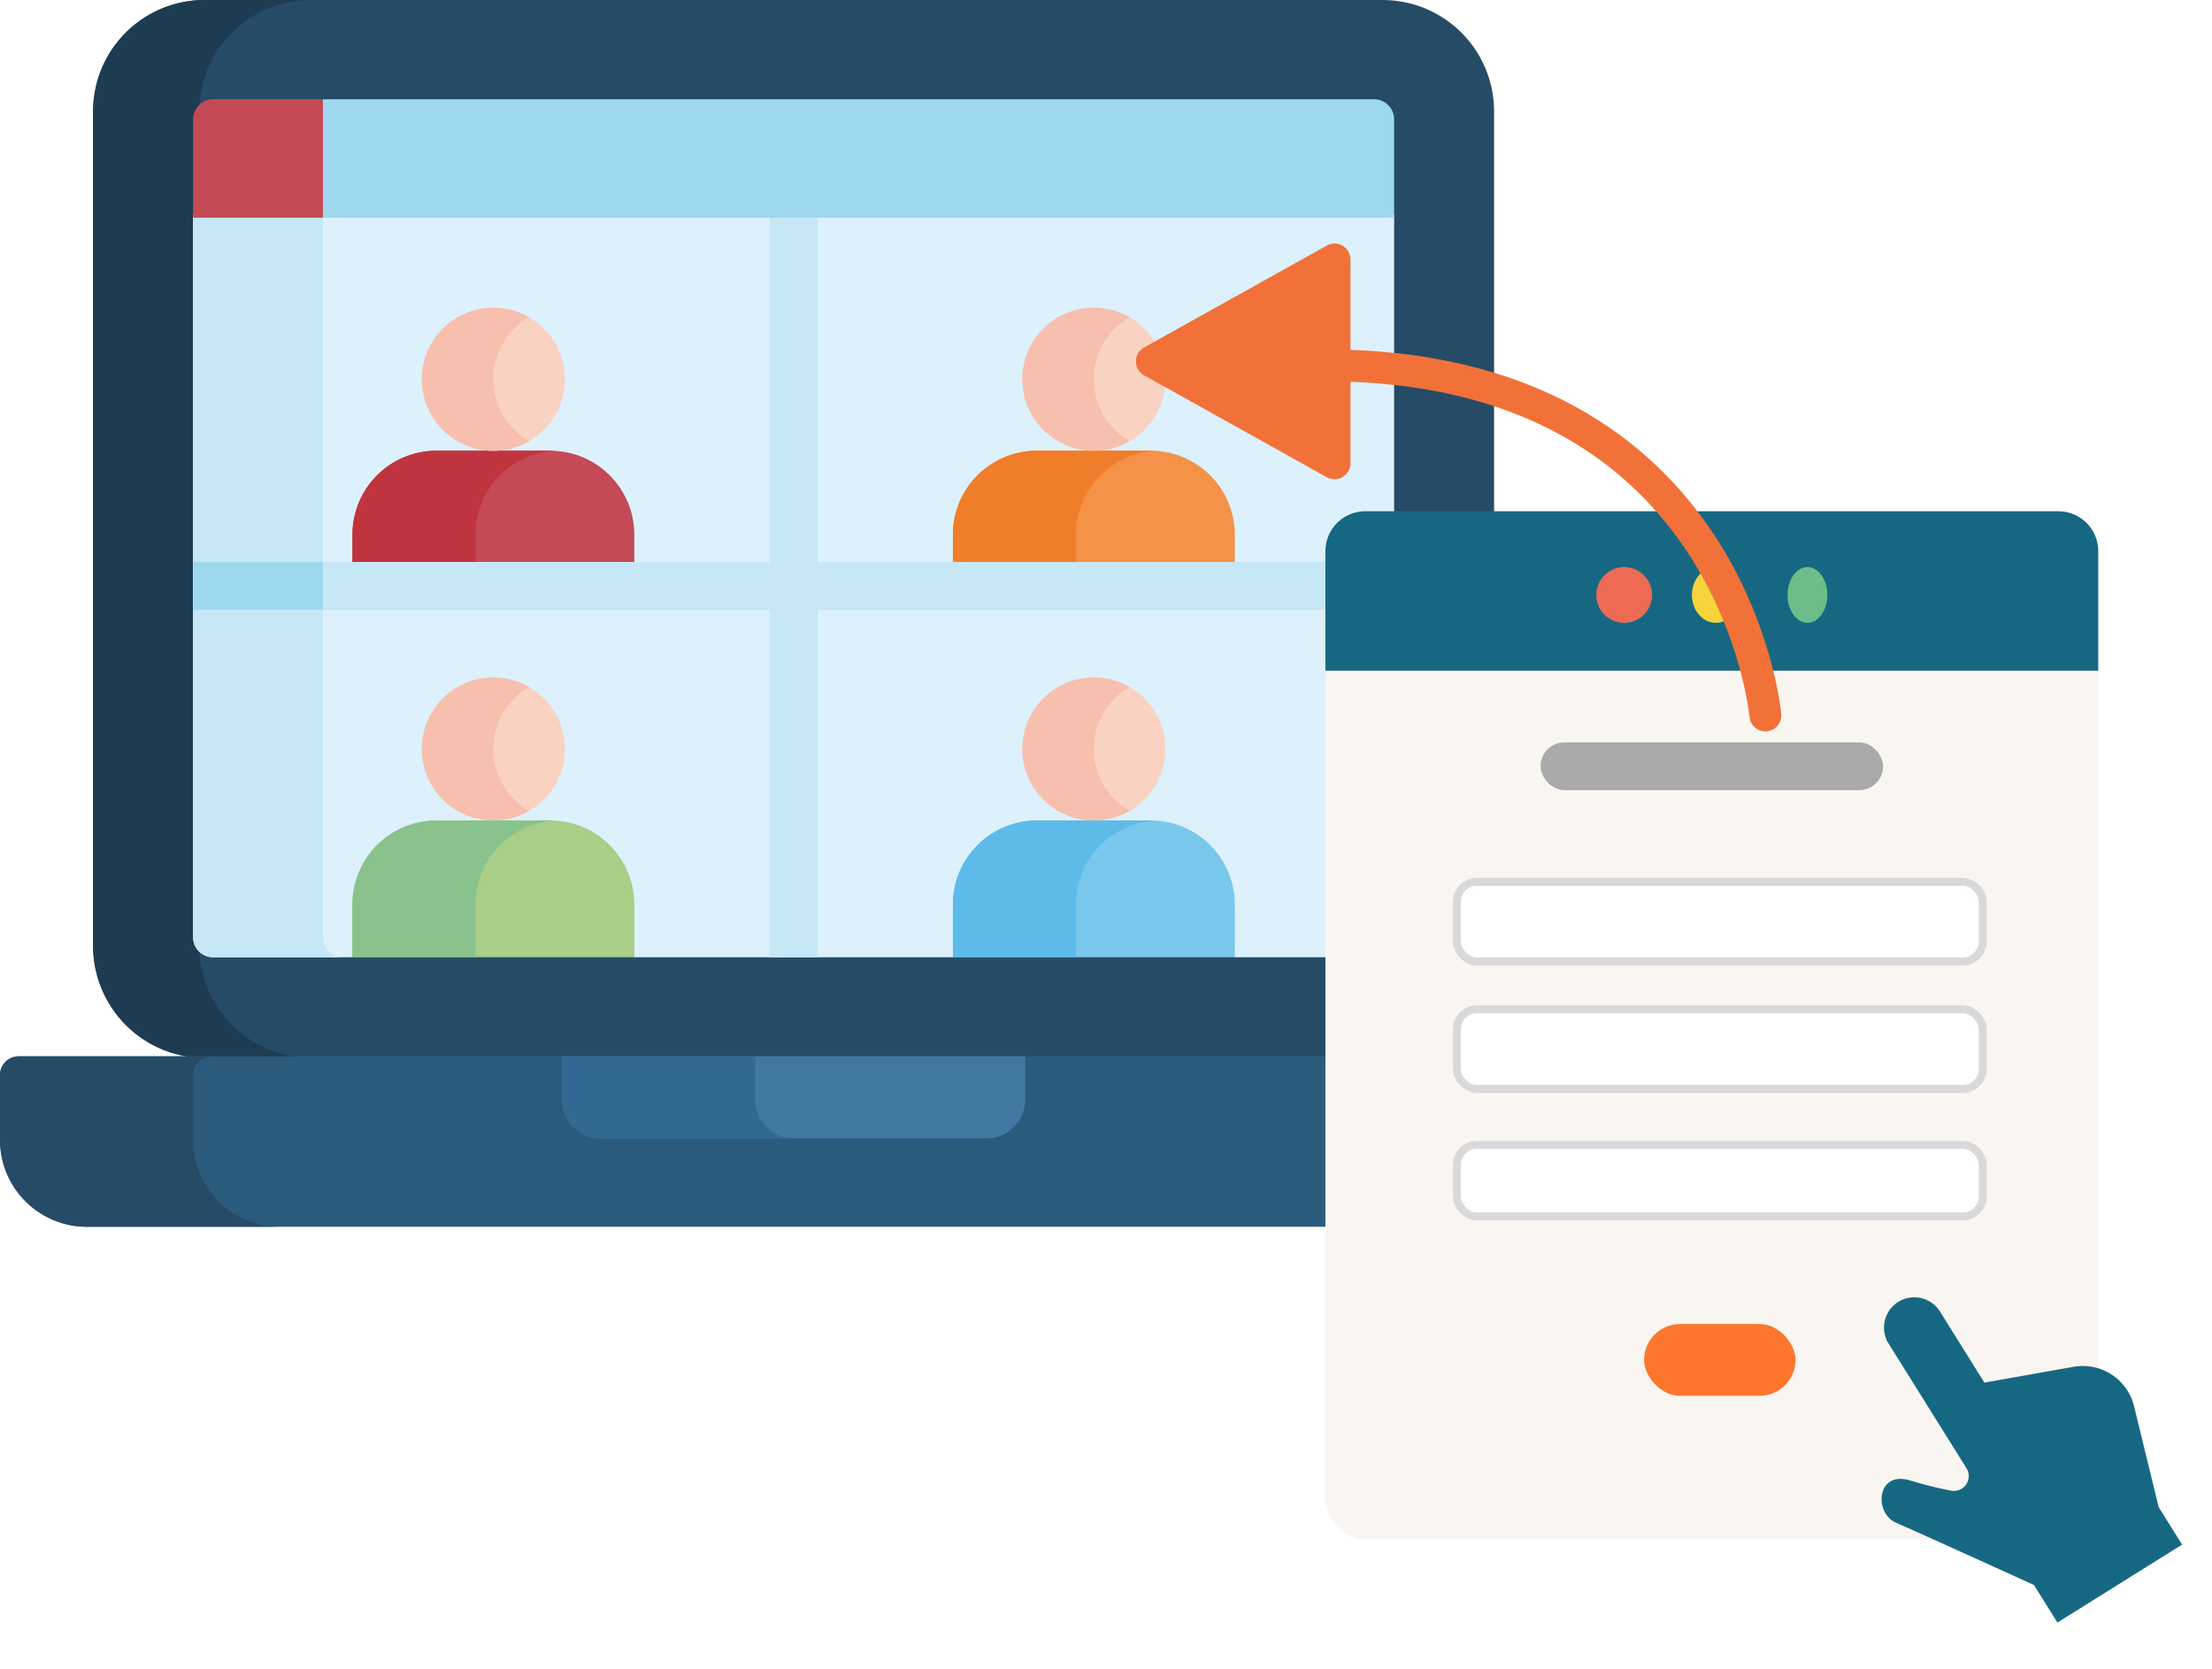 <svg xmlns="http://www.w3.org/2000/svg" xmlns:xlink="http://www.w3.org/1999/xlink" width="277.639" height="209.466" viewBox="0 0 277.639 209.466">
  <defs>
    <filter id="長方形_1644" x="157.36" y="58.163" width="115" height="144" filterUnits="userSpaceOnUse">
      <feOffset dy="3" input="SourceAlpha"/>
      <feGaussianBlur stdDeviation="3" result="blur"/>
      <feFlood flood-opacity="0.161"/>
      <feComposite operator="in" in2="blur"/>
      <feComposite in="SourceGraphic"/>
    </filter>
  </defs>
  <g id="グループ_803" data-name="グループ 803" transform="translate(-301.64 -1516.837)">
    <g id="グループ_802" data-name="グループ 802">
      <g id="グループ_611" data-name="グループ 611" transform="translate(301.64 1516.837)">
        <path id="パス_1304" data-name="パス 1304" d="M852.635,249.645H704.73a13.988,13.988,0,0,0-13.972,13.97v104.8a14.062,14.062,0,0,0,11.77,13.8l2.516,2.008h145.1l4.689-2.008a14.062,14.062,0,0,0,11.768-13.8v-104.8a13.987,13.987,0,0,0-13.97-13.97Z" transform="translate(-679.072 -249.643)" fill="#264b67"/>
        <path id="パス_1305" data-name="パス 1305" d="M704.087,368.416v-104.8a13.988,13.988,0,0,1,13.97-13.972H704.73a13.99,13.99,0,0,0-13.972,13.972v104.8a14.062,14.062,0,0,0,11.77,13.8l2.516,2.008h13.327l-2.516-2.008a14.062,14.062,0,0,1-11.768-13.8Z" transform="translate(-679.072 -249.644)" fill="#1d3c52"/>
        <path id="パス_1306" data-name="パス 1306" d="M881.686,317.245H687.131A2.343,2.343,0,0,0,684.8,319.6v8.1a10.911,10.911,0,0,0,10.825,10.931H873.193A10.911,10.911,0,0,0,884.018,327.7v-8.1A2.344,2.344,0,0,0,881.686,317.245Z" transform="translate(-684.799 -184.678)" fill="#2b5b7c"/>
        <path id="パス_1307" data-name="パス 1307" d="M709.037,327.7v-8.1a2.343,2.343,0,0,1,2.332-2.355H687.133A2.345,2.345,0,0,0,684.8,319.6v8.1a10.911,10.911,0,0,0,10.825,10.931h24.238A10.911,10.911,0,0,1,709.037,327.7Z" transform="translate(-684.799 -184.678)" fill="#264b67"/>
        <path id="パス_1308" data-name="パス 1308" d="M720.776,317.245v5.436a4.849,4.849,0,0,0,4.81,4.857h48.5a4.849,4.849,0,0,0,4.81-4.857v-5.436Z" transform="translate(-650.224 -184.678)" fill="#4178a2"/>
        <path id="パス_1309" data-name="パス 1309" d="M745.014,322.681v-5.436H720.776v5.436a4.849,4.849,0,0,0,4.81,4.857h24.238a4.849,4.849,0,0,1-4.81-4.857Z" transform="translate(-650.224 -184.678)" fill="#326992"/>
        <path id="パス_1310" data-name="パス 1310" d="M697.159,263.374v90.7a2.506,2.506,0,0,0,2.506,2.506h17.49l1.11-1.053h32.871l1.4,1.053h40l.9-1.053h33.337l1.143,1.053H845.4a2.507,2.507,0,0,0,2.506-2.506v-90.7Z" transform="translate(-672.921 -236.449)" fill="#dcf1fb"/>
        <path id="パス_1311" data-name="パス 1311" d="M713.453,354.072v-90.7H697.159v90.7a2.506,2.506,0,0,0,2.506,2.506h16.294A2.506,2.506,0,0,1,713.453,354.072Z" transform="translate(-672.921 -236.449)" fill="#c5e7f6"/>
        <path id="パス_1312" data-name="パス 1312" d="M770.628,302.151H756.333a10.542,10.542,0,0,0-10.542,10.541v6.62h35.377v-6.62a10.541,10.541,0,0,0-10.541-10.541Z" transform="translate(-626.184 -199.183)" fill="#79c8ec"/>
        <ellipse id="楕円形_122" data-name="楕円形 122" cx="8.975" cy="8.975" rx="8.975" ry="8.975" transform="translate(128.321 85.018)" fill="#fad2c2"/>
        <path id="パス_1313" data-name="パス 1313" d="M770.628,278.489H756.333a10.542,10.542,0,0,0-10.542,10.541v6.62h35.377v-6.62a10.541,10.541,0,0,0-10.541-10.541Z" transform="translate(-626.184 -221.923)" fill="#f49247"/>
        <ellipse id="楕円形_123" data-name="楕円形 123" cx="8.975" cy="8.975" rx="8.975" ry="8.975" transform="translate(128.321 38.616)" fill="#fad2c2"/>
        <path id="パス_1314" data-name="パス 1314" d="M732.192,302.151H717.9a10.542,10.542,0,0,0-10.542,10.541v6.62h35.377v-6.62A10.541,10.541,0,0,0,732.192,302.151Z" transform="translate(-663.121 -199.183)" fill="#a8ce88"/>
        <path id="パス_1315" data-name="パス 1315" d="M771.2,302.167c-.19-.01-.382-.016-.575-.016h-14.3a10.542,10.542,0,0,0-10.54,10.541v6.62h15.445v-6.62a10.543,10.543,0,0,1,9.966-10.525Z" transform="translate(-626.184 -199.183)" fill="#5dbbe9"/>
        <path id="パス_1316" data-name="パス 1316" d="M732.767,302.167c-.19-.01-.382-.016-.575-.016H717.9a10.542,10.542,0,0,0-10.542,10.541v6.62H722.8v-6.62a10.543,10.543,0,0,1,9.966-10.525Z" transform="translate(-663.121 -199.183)" fill="#89c28c"/>
        <ellipse id="楕円形_124" data-name="楕円形 124" cx="8.975" cy="8.975" rx="8.975" ry="8.975" transform="translate(52.949 85.018)" fill="#fad2c2"/>
        <path id="パス_1317" data-name="パス 1317" d="M732.192,278.489H717.9a10.542,10.542,0,0,0-10.542,10.541v6.62h35.377v-6.62A10.541,10.541,0,0,0,732.192,278.489Z" transform="translate(-663.121 -221.923)" fill="#c44a57"/>
        <path id="パス_1318" data-name="パス 1318" d="M771.2,278.5c-.19-.01-.382-.016-.575-.016h-14.3a10.542,10.542,0,0,0-10.54,10.541v6.62h15.445v-6.62A10.542,10.542,0,0,1,771.2,278.5Z" transform="translate(-626.184 -221.923)" fill="#f07d2a"/>
        <path id="パス_1319" data-name="パス 1319" d="M732.767,278.5c-.19-.01-.382-.016-.575-.016H717.9a10.542,10.542,0,0,0-10.542,10.541v6.62H722.8v-6.62a10.542,10.542,0,0,1,9.966-10.525Z" transform="translate(-663.121 -221.923)" fill="#c03440"/>
        <ellipse id="楕円形_125" data-name="楕円形 125" cx="8.975" cy="8.975" rx="8.975" ry="8.975" transform="translate(52.949 38.616)" fill="#fad2c2"/>
        <g id="グループ_610" data-name="グループ 610" transform="translate(52.949 38.623)">
          <path id="パス_1320" data-name="パス 1320" d="M761.839,308.315a8.947,8.947,0,0,1,1.857-14.108,8.969,8.969,0,1,0,0,15.525A8.917,8.917,0,0,1,761.839,308.315Z" transform="translate(-674.863 -246.599)" fill="#f7bfae"/>
          <path id="パス_1321" data-name="パス 1321" d="M761.839,284.653a8.946,8.946,0,0,1,1.857-14.108,8.969,8.969,0,1,0,0,15.525A8.923,8.923,0,0,1,761.839,284.653Z" transform="translate(-674.863 -269.339)" fill="#f7bfae"/>
          <path id="パス_1322" data-name="パス 1322" d="M723.4,308.315a8.947,8.947,0,0,1,1.857-14.108,8.969,8.969,0,1,0,0,15.525A8.97,8.97,0,0,1,723.4,308.315Z" transform="translate(-711.8 -246.599)" fill="#f7bfae"/>
          <path id="パス_1323" data-name="パス 1323" d="M723.4,284.653a8.946,8.946,0,0,1,1.857-14.108,8.969,8.969,0,1,0,0,15.525A8.976,8.976,0,0,1,723.4,284.653Z" transform="translate(-711.8 -269.339)" fill="#f7bfae"/>
        </g>
        <path id="パス_1324" data-name="パス 1324" d="M847.9,306.97H775.528v-43.6h-6.013v43.6H697.159v6.012h72.356v43.6h6.013v-43.6H847.9V306.97Z" transform="translate(-672.921 -236.449)" fill="#c5e7f6"/>
        <path id="パス_1325" data-name="パス 1325" d="M713.453,285.605H697.159v6.012h16.294Z" transform="translate(-672.921 -215.084)" fill="#9ed8ef"/>
        <path id="パス_1326" data-name="パス 1326" d="M713.453,256H699.665a2.507,2.507,0,0,0-2.506,2.508v12.358h16.294l.7-.577V256.758Z" transform="translate(-672.921 -243.539)" fill="#c44a57"/>
        <path id="パス_1327" data-name="パス 1327" d="M837.41,256H705.468v14.867h134.45V258.5A2.507,2.507,0,0,0,837.41,256Z" transform="translate(-664.935 -243.539)" fill="#9ed8ef"/>
      </g>
      <g id="グループ_618" data-name="グループ 618" transform="translate(468 1581.369)">
        <g transform="matrix(1, 0, 0, 1, -166.36, -64.53)" filter="url(#長方形_1644)">
          <rect id="長方形_1644-2" data-name="長方形 1644" width="97" height="126" rx="5" transform="translate(166.36 64.16)" fill="#f9f5f1"/>
        </g>
        <path id="長方形_1645" data-name="長方形 1645" d="M5,0H92a5,5,0,0,1,5,5V20a0,0,0,0,1,0,0H0a0,0,0,0,1,0,0V5A5,5,0,0,1,5,0Z" transform="translate(0 -0.369)" fill="#166882"/>
        <circle id="楕円形_126" data-name="楕円形 126" cx="3.5" cy="3.5" r="3.5" transform="translate(34 6.631)" fill="#ee6a55"/>
        <ellipse id="楕円形_127" data-name="楕円形 127" cx="3" cy="3.5" rx="3" ry="3.5" transform="translate(46 6.631)" fill="#f5d43c"/>
        <ellipse id="楕円形_128" data-name="楕円形 128" cx="2.5" cy="3.5" rx="2.5" ry="3.5" transform="translate(58 6.631)" fill="#6cbd87"/>
        <rect id="長方形_1646" data-name="長方形 1646" width="43" height="6" rx="3" transform="translate(27 28.631)" fill="#aaa"/>
        <rect id="長方形_1647" data-name="長方形 1647" width="19" height="9" rx="4.5" transform="translate(40 101.631)" fill="#fd762c"/>
        <g id="長方形_1648" data-name="長方形 1648" transform="translate(16 45.631)" fill="#fff" stroke="#d9d9d9" stroke-width="1">
          <rect width="67" height="11" rx="3" stroke="none"/>
          <rect x="0.5" y="0.5" width="66" height="10" rx="2.5" fill="none"/>
        </g>
        <g id="長方形_1649" data-name="長方形 1649" transform="translate(16 61.631)" fill="#fff" stroke="#d9d9d9" stroke-width="1">
          <rect width="67" height="11" rx="3" stroke="none"/>
          <rect x="0.5" y="0.5" width="66" height="10" rx="2.5" fill="none"/>
        </g>
        <g id="長方形_1650" data-name="長方形 1650" transform="translate(16 78.631)" fill="#fff" stroke="#d9d9d9" stroke-width="1">
          <rect width="67" height="10" rx="3" stroke="none"/>
          <rect x="0.5" y="0.5" width="66" height="9" rx="2.5" fill="none"/>
        </g>
        <g id="この指とまれアイコン" transform="matrix(-0.848, 0.53, -0.53, -0.848, 111.279, 126.962)">
          <path id="パス_328" data-name="パス 328" d="M29.162,24.986a48.6,48.6,0,0,0-3.717-3.86,1.864,1.864,0,0,0-3.151,1.349V41.5l-.044,0a3.8,3.8,0,0,1-7.554-.581V30.392L4.018,26.085A6.627,6.627,0,0,1,.352,17.867L4.425,5.552V0H22.879V5.552S32.417,19.941,33.4,21.333C35.153,23.816,32.084,28.2,29.162,24.986Z" transform="translate(0 0)" fill="#166882"/>
        </g>
      </g>
    </g>
    <g id="グループ_674" data-name="グループ 674" transform="translate(523.219 1606.621) rotate(180)">
      <path id="多角形_4" data-name="多角形 4" d="M14.447,3.132a2,2,0,0,1,3.493,0L30.729,26.063a2,2,0,0,1-1.747,2.974H3.405a2,2,0,0,1-1.747-2.974Z" transform="translate(81.112 28.237) rotate(90)" fill="#f27139"/>
      <path id="パス_1058" data-name="パス 1058" d="M0,0S4.055,45.772,58.49,43.876" fill="none" stroke="#f27139" stroke-linecap="round" stroke-width="4"/>
    </g>
  </g>
</svg>
